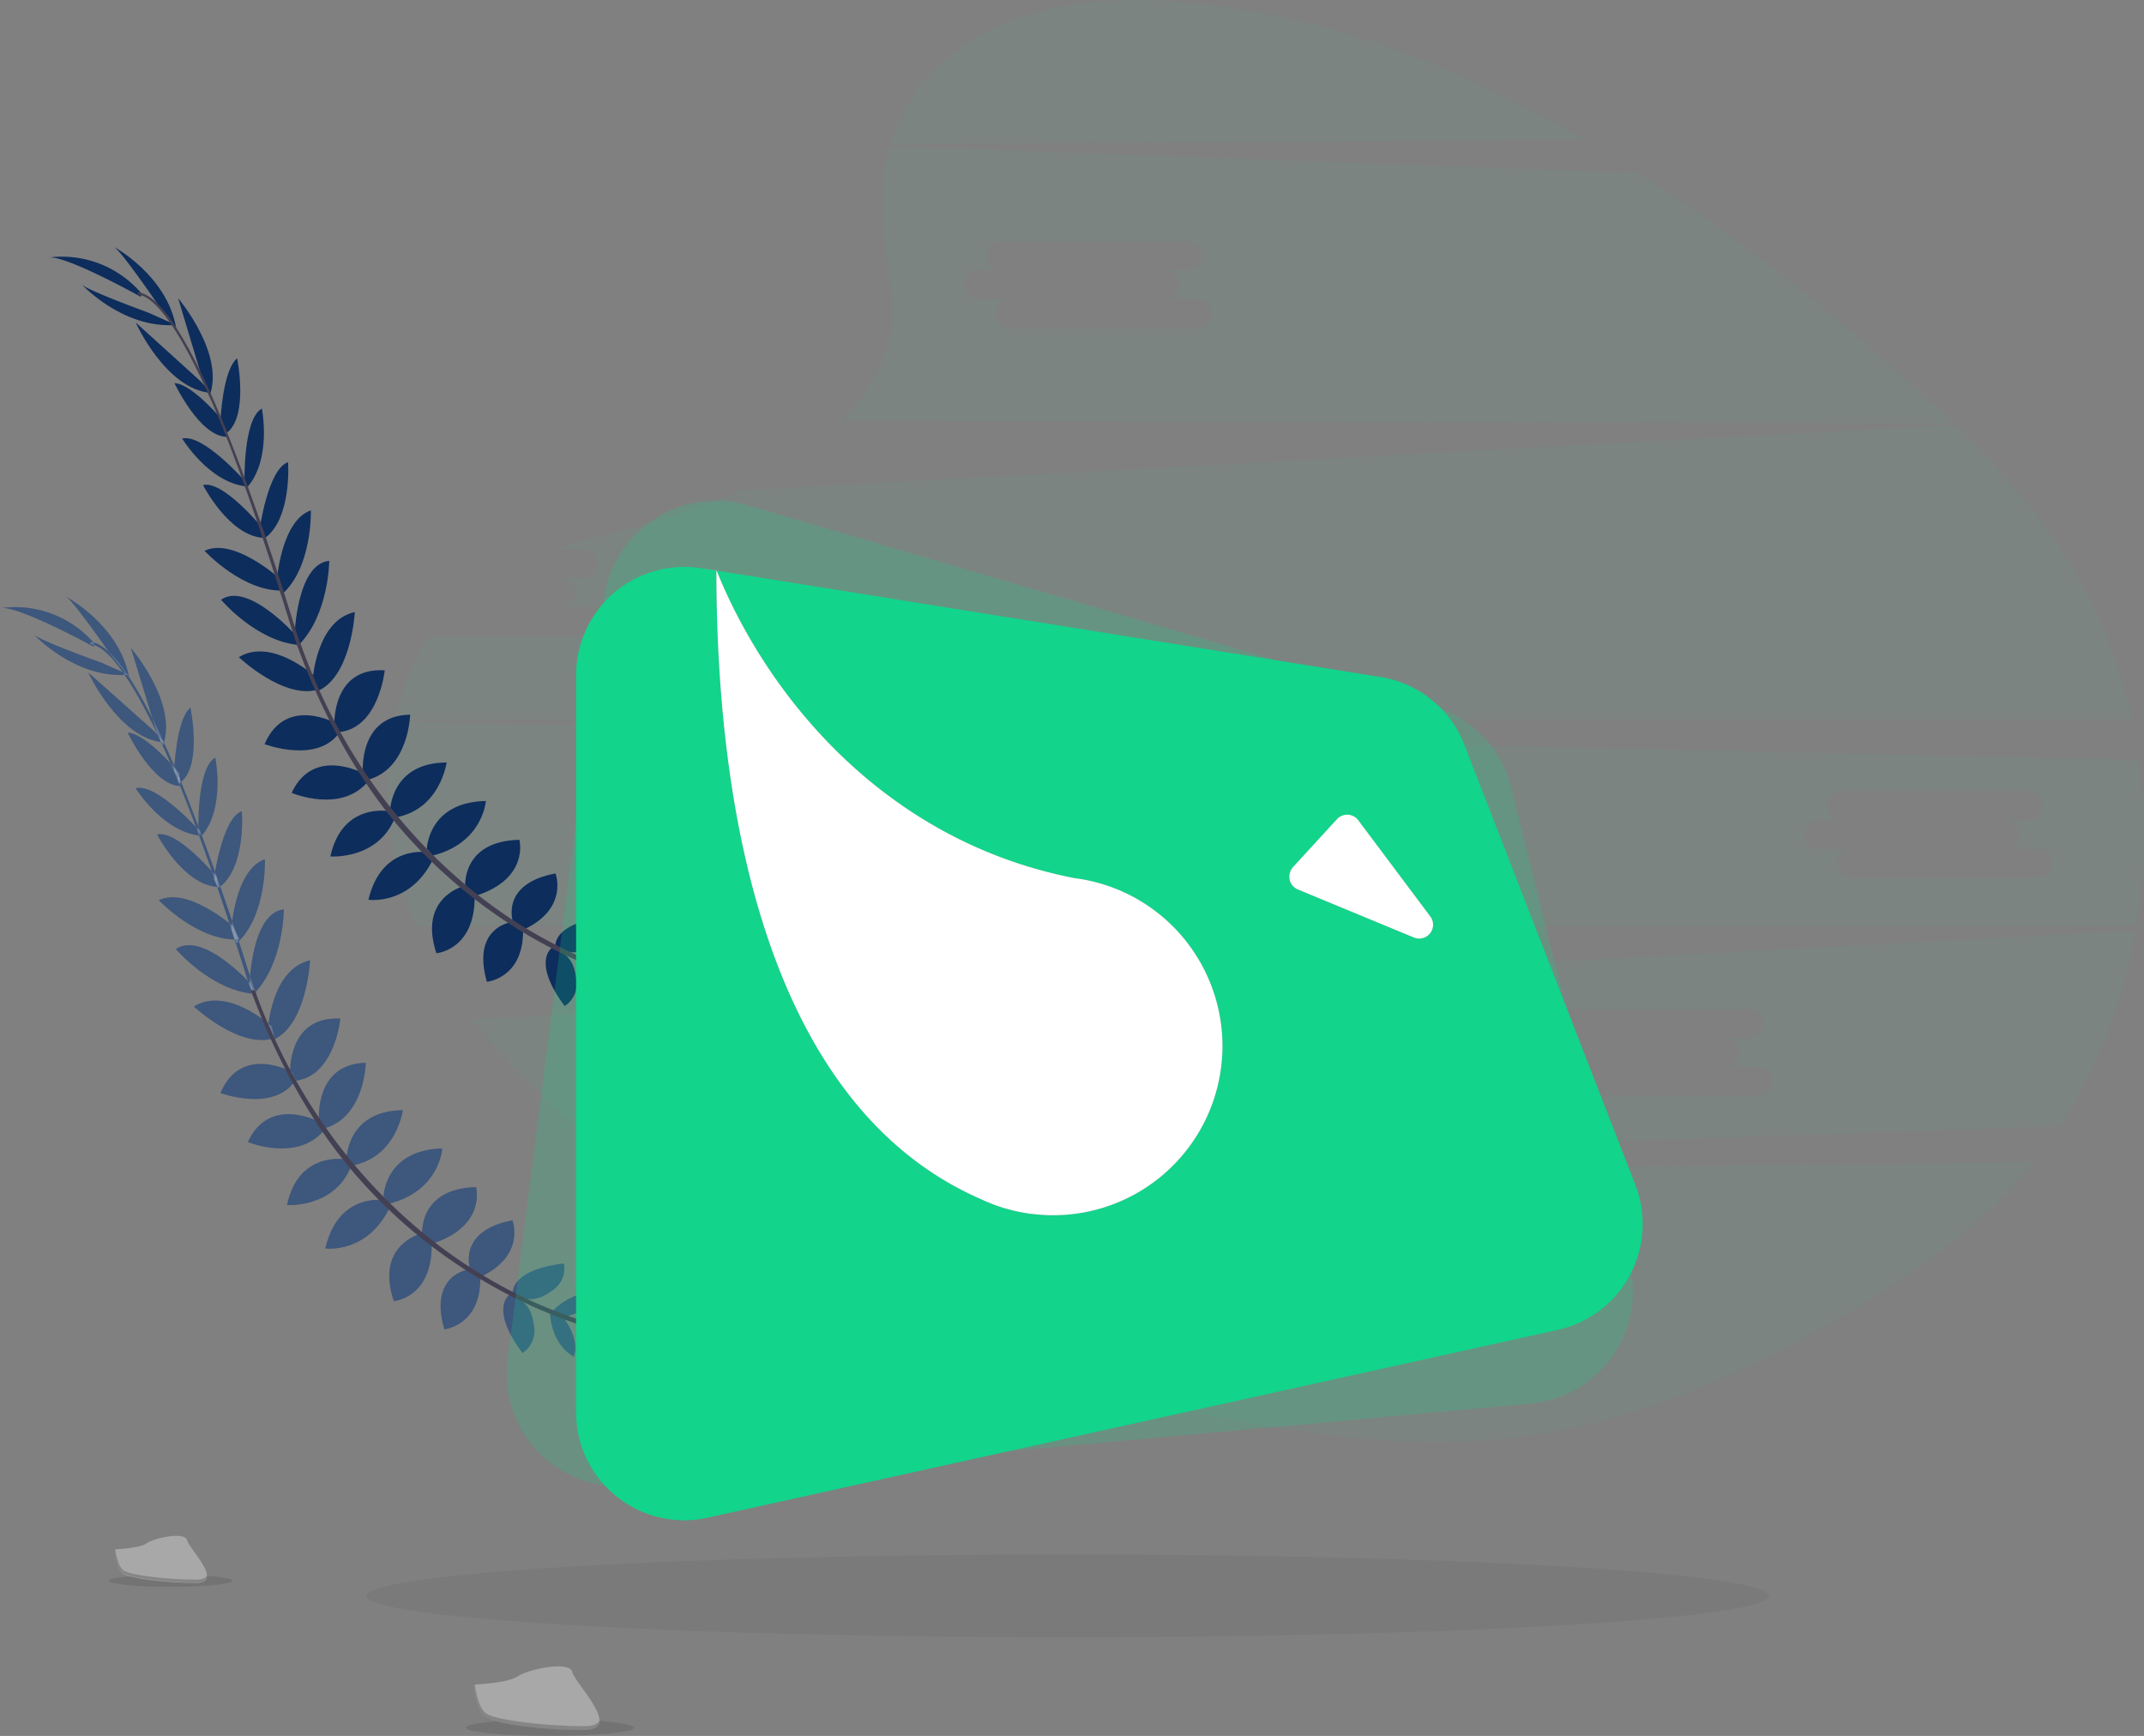 <?xml version="1.0" encoding="utf-8"?>
<svg xmlns="http://www.w3.org/2000/svg" xmlns:xlink="http://www.w3.org/1999/xlink" id="Calque_1" data-name="Calque 1" viewBox="0 0 510.95 413.65">
  <rect x="0" y="0" width="510.95" height="413.65" fill="#808080" stroke="none"/>
  <defs>
    <style>.cls-1{fill:none;}.cls-2{clip-path:url(#clip-path);}.cls-3,.cls-8{opacity:0.05;}.cls-4{fill:#12d48b;}.cls-5{fill:#0d2d5c;}.cls-13,.cls-6{fill:#fff;}.cls-11,.cls-12,.cls-6{opacity:0.2;}.cls-11,.cls-6,.cls-8,.cls-9{isolation:isolate;}.cls-7{fill:#444053;}.cls-9{opacity:0.1;}.cls-10{fill:#a8a8a8;}</style>
    <clipPath id="clip-path" transform="translate(-7.03 -6.6)">
      <rect class="cls-1" y="6.61" width="525" height="413.64" rx="9.55"/>
    </clipPath>
  </defs>
  <g id="Img">
    <g class="cls-2">
      <g id="Groupe_de_masques_1790" data-name="Groupe de masques 1790">
        <g id="Groupe_1340" data-name="Groupe 1340">
          <g id="Groupe_1334" data-name="Groupe 1334" class="cls-3">
            <path id="Tracé_2425" data-name="Tracé 2425" class="cls-4" d="M307.79,346.19c20.06,3.39,40.49,5.37,60.66,2.92,28.3-3.41,55.21-15.41,80.14-30.35,14-8.39,27.68-17.86,38.93-30.23,1.48-1.62,2.92-3.29,4.27-5L160.3,287C204.33,318.54,255.61,337.34,307.79,346.19Z" transform="translate(-7.03 -6.6)"/>
            <path id="Tracé_2426" data-name="Tracé 2426" class="cls-4" d="M516,228.31,119.48,249.5a174,174,0,0,0,31.14,30.33q4.24,3.29,8.59,6.43L498,275A124.85,124.85,0,0,0,516,228.31Zm-90.52,39.38H381.78a3.46,3.46,0,0,1-.76-6.88H374.2a3.42,3.42,0,0,1-.64,0,3.46,3.46,0,0,1,.64-6.89h4.73a3.46,3.46,0,0,1,.65-6.89h43.73a3.46,3.46,0,0,1,.67,6.89,3.75,3.75,0,0,1-.67,0h-4.76a3.46,3.46,0,0,1,0,6.89h6.95a3.53,3.53,0,0,1,.65,0,3.46,3.46,0,0,1-.65,6.89Z" transform="translate(-7.03 -6.6)"/>
            <path id="Tracé_2427" data-name="Tracé 2427" class="cls-4" d="M516.83,187.68,101,178.53a78.34,78.34,0,0,0,2,40.53,86.54,86.54,0,0,0,3.12,8.14H516.17A134.58,134.58,0,0,0,516.83,187.68Zm-24.66,28.11H448.44a3.47,3.47,0,0,1-.66-6.89h-6.9a3.53,3.53,0,0,1-.65,0,3.46,3.46,0,0,1,.65-6.89h4.76a3.47,3.47,0,0,1,.26-6.93l.38,0H490a3.31,3.31,0,0,1,.63,0A3.46,3.46,0,0,1,490,202h-4.75a3.47,3.47,0,0,1,0,6.89h6.91a3.46,3.46,0,1,1,.53,6.89,4.68,4.68,0,0,1-.53,0Z" transform="translate(-7.03 -6.6)"/>
            <path id="Tracé_2428" data-name="Tracé 2428" class="cls-4" d="M285.32,6.85c-20.3-1.27-42.61,2-56.82,17.77A41.29,41.29,0,0,0,219.21,41l165.57-1.11C353.69,21.66,320.44,9,285.32,6.85Z" transform="translate(-7.03 -6.6)"/>
            <path id="Tracé_2429" data-name="Tracé 2429" class="cls-4" d="M513.58,171.58A113.87,113.87,0,0,0,503.86,147c-8.06-14.91-19-27.59-30.87-39.18L183.64,123.43a147.66,147.66,0,0,1-20.44,7.34c-4.62,1.35-9.28,2.57-13.91,3.8-3.46.91-6.93,1.85-10.36,2.92h6.94a3.47,3.47,0,0,1,.64,6.89,3.42,3.42,0,0,1-.64,0h-5.41a3.47,3.47,0,0,1,.64,6.89,3.42,3.42,0,0,1-.64,0H148a3.46,3.46,0,1,1,.54,6.89H109.38a60.92,60.92,0,0,0-8.31,20H515.2C514.73,176,514.21,173.76,513.58,171.58Z" transform="translate(-7.03 -6.6)"/>
            <path id="Tracé_2430" data-name="Tracé 2430" class="cls-4" d="M456.43,92.7a510.48,510.48,0,0,0-58.66-44.87L219,41.39c-3.09,11-1.42,22.73.5,35.46,1.7,11.35-4,21.78-11.95,30l265.13.73C467.43,102.44,461.94,97.52,456.43,92.7ZM295.64,81.62a3.48,3.48,0,0,1-3.76,3.16H248.15a3.64,3.64,0,0,1-.66,0,3.46,3.46,0,0,1,0-6.9h-6.94a3.47,3.47,0,0,1-1-6.86,1.87,1.87,0,0,1,.34,0,3.64,3.64,0,0,1,.66,0h4.76a3.46,3.46,0,0,1,.63-6.89h43.79a3.32,3.32,0,0,1,.63,0,3.46,3.46,0,0,1-.63,6.89H285a3.46,3.46,0,0,1,0,6.89h6.93A3.46,3.46,0,0,1,295.65,81a3.31,3.31,0,0,1,0,.63Z" transform="translate(-7.03 -6.6)"/>
          </g>
          <g id="Groupe_1335" data-name="Groupe 1335">
            <path id="Tracé_2431" data-name="Tracé 2431" class="cls-5" d="M138.76,319s4.72-5.33,11.11-4.16c0,0-.85,3.84-8.11,5.45Z" transform="translate(-7.03 -6.6)"/>
            <path id="Tracé_2432" data-name="Tracé 2432" class="cls-5" d="M138.11,319.42s0,7.1,5.62,10.45c0,0,1.89-3.45-2.52-9.44Z" transform="translate(-7.03 -6.6)"/>
            <path id="Tracé_2433" data-name="Tracé 2433" class="cls-5" d="M129.25,315s-1.07-5.77,12.16-7.31a6.3,6.3,0,0,1-3,6.56C134.41,317.15,132,316.23,129.25,315Z" transform="translate(-7.03 -6.6)"/>
            <path id="Tracé_2434" data-name="Tracé 2434" class="cls-5" d="M128.45,315.13s-4.87,3.2,3.09,13.85a6.31,6.31,0,0,0,2.7-6.68C133.6,317.38,131.25,316.23,128.45,315.13Z" transform="translate(-7.03 -6.6)"/>
            <path id="Tracé_2435" data-name="Tracé 2435" class="cls-5" d="M119.08,309.06s-3.23-9.1,10.06-11.68c0,0,3.18,8.17-7.16,13.26Z" transform="translate(-7.03 -6.6)"/>
            <path id="Tracé_2436" data-name="Tracé 2436" class="cls-5" d="M107.65,300.84s-1.05-11,12.83-11.37c0,0,2.49,9.1-10,13.31Z" transform="translate(-7.03 -6.6)"/>
            <path id="Tracé_2437" data-name="Tracé 2437" class="cls-5" d="M98.44,291.72s.23-11.09,14-11.46c0,0-.59,10.06-12.59,13.12Z" transform="translate(-7.03 -6.6)"/>
            <path id="Tracé_2438" data-name="Tracé 2438" class="cls-5" d="M89.62,282.73s.06-11.43,13.39-11.58c0,0-1.45,11.23-12.07,13.17Z" transform="translate(-7.03 -6.6)"/>
            <path id="Tracé_2439" data-name="Tracé 2439" class="cls-5" d="M83.06,273.73s-1.25-13.62,11.14-13.87c0,0-.2,12.75-9.74,15.57Z" transform="translate(-7.03 -6.6)"/>
            <path id="Tracé_2440" data-name="Tracé 2440" class="cls-5" d="M76.19,262.51s-.83-13.85,11.94-13.18c0,0-1.28,13.63-10.64,14.78Z" transform="translate(-7.03 -6.6)"/>
            <path id="Tracé_2441" data-name="Tracé 2441" class="cls-5" d="M70.91,251.79s.76-14.21,10-16.36c0,0-.67,15-8.48,18.8Z" transform="translate(-7.03 -6.6)"/>
            <path id="Tracé_2442" data-name="Tracé 2442" class="cls-5" d="M66.52,241.14s.41-17,8.15-17.84c0,0,0,12.94-7.23,20.21Z" transform="translate(-7.03 -6.6)"/>
            <path id="Tracé_2443" data-name="Tracé 2443" class="cls-5" d="M62.15,228.17s.85-14.34,8-16.82c0,0,.53,13.74-6.92,20.19Z" transform="translate(-7.03 -6.6)"/>
            <path id="Tracé_2444" data-name="Tracé 2444" class="cls-5" d="M58,216.16s1.95-14.64,6.66-16.24c0,0,1.12,13.63-5.6,18.28Z" transform="translate(-7.03 -6.6)"/>
            <path id="Tracé_2445" data-name="Tracé 2445" class="cls-5" d="M54.33,204.86s-.5-15.23,4-17.71c0,0,2.48,11.89-3.25,18.64Z" transform="translate(-7.03 -6.6)"/>
            <path id="Tracé_2446" data-name="Tracé 2446" class="cls-5" d="M48.52,190.37S49,178,52.41,175.23c0,0,2.84,13.63-2.25,17.69Z" transform="translate(-7.03 -6.6)"/>
            <path id="Tracé_2447" data-name="Tracé 2447" class="cls-5" d="M44.34,181,38.23,161s11.37,13.23,7.6,23.36Z" transform="translate(-7.03 -6.6)"/>
            <path id="Tracé_2448" data-name="Tracé 2448" class="cls-5" d="M33.34,162.47s-9.19-13.28-10.7-13.76c0,0,12.85,6.76,15.14,19.3Z" transform="translate(-7.03 -6.6)"/>
            <path id="Tracé_2449" data-name="Tracé 2449" class="cls-5" d="M118.7,309.09s-9.56,1.27-5.77,14.26c0,0,8.76-.89,8.55-12.42Z" transform="translate(-7.03 -6.6)"/>
            <path id="Tracé_2450" data-name="Tracé 2450" class="cls-5" d="M107.11,300.64s-10.7,2.83-6.22,16c0,0,9.4-.79,9-14Z" transform="translate(-7.03 -6.6)"/>
            <path id="Tracé_2451" data-name="Tracé 2451" class="cls-5" d="M98.57,292.61s-10.92-1.94-14,11.47c0,0,10,1.38,15.34-9.79Z" transform="translate(-7.03 -6.6)"/>
            <path id="Tracé_2452" data-name="Tracé 2452" class="cls-5" d="M89.43,282.89s-11.23-2.18-14,10.85c0,0,11.31.8,15.27-9.26Z" transform="translate(-7.03 -6.6)"/>
            <path id="Tracé_2453" data-name="Tracé 2453" class="cls-5" d="M83.27,274s-12-6.56-17.16,4.73c0,0,11.77,4.86,18.14-2.81Z" transform="translate(-7.03 -6.6)"/>
            <path id="Tracé_2454" data-name="Tracé 2454" class="cls-5" d="M76.64,262.05s-12.12-6.74-17.06,5c0,0,12.85,4.78,17.93-3.17Z" transform="translate(-7.03 -6.6)"/>
            <path id="Tracé_2455" data-name="Tracé 2455" class="cls-5" d="M71.8,251.2s-10.54-9.73-18.56-4.76c0,0,11,10.29,19.2,7.5Z" transform="translate(-7.03 -6.6)"/>
            <path id="Tracé_2456" data-name="Tracé 2456" class="cls-5" d="M66.73,241s-11.42-12.65-17.79-8.24c0,0,8.4,9.84,18.64,10.66Z" transform="translate(-7.03 -6.6)"/>
            <path id="Tracé_2457" data-name="Tracé 2457" class="cls-5" d="M62.49,227.28s-10.78-9.5-17.59-6.16c0,0,9.42,10,19.23,9.3Z" transform="translate(-7.03 -6.6)"/>
            <path id="Tracé_2458" data-name="Tracé 2458" class="cls-5" d="M58.73,215.64s-9.38-11.37-14.25-10.18c0,0,6.29,12.1,14.47,12.47Z" transform="translate(-7.03 -6.6)"/>
            <path id="Tracé_2459" data-name="Tracé 2459" class="cls-5" d="M54.48,204.49s-10.13-11.36-15.1-10.06c0,0,6.39,10.32,15.21,11.27Z" transform="translate(-7.03 -6.6)"/>
            <path id="Tracé_2460" data-name="Tracé 2460" class="cls-5" d="M49.76,190.86s-7.87-9.55-12.28-9.67c0,0,6,12.59,12.52,12.7Z" transform="translate(-7.03 -6.6)"/>
            <path id="Tracé_2461" data-name="Tracé 2461" class="cls-5" d="M43.65,180.73,28.08,166.87s7.31,15.83,18,16.62Z" transform="translate(-7.03 -6.6)"/>
            <path id="Tracé_2462" data-name="Tracé 2462" class="cls-5" d="M31.17,164.51S16,159.09,15.1,157.78c0,0,9.88,10.7,22.56,9.59Z" transform="translate(-7.03 -6.6)"/>
            <path id="Tracé_2463" data-name="Tracé 2463" class="cls-5" d="M29.33,160.69S10.78,150.51,7,151.54a24.9,24.9,0,0,1,22.45,8.33Z" transform="translate(-7.03 -6.6)"/>
            <path id="Tracé_2464" data-name="Tracé 2464" class="cls-5" d="M50.19,193l-.53.22c-8.59-20.95-16.06-32.68-21.06-33.1v-.56C33.94,160,41.38,171.58,50.19,193Z" transform="translate(-7.03 -6.6)"/>
            <path id="Tracé_2465" data-name="Tracé 2465" class="cls-5" d="M68.18,243.8l-.8.28c-.72-2-1.4-4-2-6.06-5.58-17.74-11.21-33.9-16.1-45.83l.31-.71c4.87,12,11,28.52,16.55,46.3C66.78,239.79,67.47,241.83,68.18,243.8Z" transform="translate(-7.03 -6.6)"/>
            <path id="Tracé_2466" data-name="Tracé 2466" class="cls-6" d="M138.76,319s4.72-5.33,11.11-4.16c0,0-.85,3.84-8.11,5.45Z" transform="translate(-7.03 -6.6)"/>
            <path id="Tracé_2467" data-name="Tracé 2467" class="cls-6" d="M138.11,319.42s0,7.1,5.62,10.45c0,0,1.89-3.45-2.52-9.44Z" transform="translate(-7.03 -6.6)"/>
            <path id="Tracé_2468" data-name="Tracé 2468" class="cls-6" d="M129.25,315s-1.07-5.77,12.16-7.31a6.3,6.3,0,0,1-3,6.56C134.41,317.15,132,316.23,129.25,315Z" transform="translate(-7.03 -6.6)"/>
            <path id="Tracé_2469" data-name="Tracé 2469" class="cls-6" d="M128.45,315.13s-4.87,3.2,3.09,13.85a6.31,6.31,0,0,0,2.7-6.68C133.6,317.38,131.25,316.23,128.45,315.13Z" transform="translate(-7.03 -6.6)"/>
            <path id="Tracé_2470" data-name="Tracé 2470" class="cls-6" d="M119.08,309.06s-3.23-9.1,10.06-11.68c0,0,3.18,8.17-7.16,13.26Z" transform="translate(-7.03 -6.6)"/>
            <path id="Tracé_2471" data-name="Tracé 2471" class="cls-6" d="M107.65,300.84s-1.05-11,12.83-11.37c0,0,2.49,9.1-10,13.31Z" transform="translate(-7.03 -6.6)"/>
            <path id="Tracé_2472" data-name="Tracé 2472" class="cls-6" d="M98.44,291.72s.23-11.09,14-11.46c0,0-.59,10.06-12.59,13.12Z" transform="translate(-7.03 -6.6)"/>
            <path id="Tracé_2473" data-name="Tracé 2473" class="cls-6" d="M89.62,282.73s.06-11.43,13.39-11.58c0,0-1.45,11.23-12.07,13.17Z" transform="translate(-7.03 -6.6)"/>
            <path id="Tracé_2474" data-name="Tracé 2474" class="cls-6" d="M83.06,273.73s-1.25-13.62,11.14-13.87c0,0-.2,12.75-9.74,15.57Z" transform="translate(-7.03 -6.6)"/>
            <path id="Tracé_2475" data-name="Tracé 2475" class="cls-6" d="M76.19,262.51s-.83-13.85,11.94-13.18c0,0-1.28,13.63-10.64,14.78Z" transform="translate(-7.03 -6.6)"/>
            <path id="Tracé_2476" data-name="Tracé 2476" class="cls-6" d="M70.91,251.79s.76-14.21,10-16.36c0,0-.67,15-8.48,18.8Z" transform="translate(-7.03 -6.6)"/>
            <path id="Tracé_2477" data-name="Tracé 2477" class="cls-6" d="M66.52,241.14s.41-17,8.15-17.84c0,0,0,12.94-7.23,20.21Z" transform="translate(-7.03 -6.6)"/>
            <path id="Tracé_2478" data-name="Tracé 2478" class="cls-6" d="M62.15,228.17s.85-14.34,8-16.82c0,0,.53,13.74-6.92,20.19Z" transform="translate(-7.03 -6.6)"/>
            <path id="Tracé_2479" data-name="Tracé 2479" class="cls-6" d="M58,216.16s1.95-14.64,6.66-16.24c0,0,1.12,13.63-5.6,18.28Z" transform="translate(-7.03 -6.6)"/>
            <path id="Tracé_2480" data-name="Tracé 2480" class="cls-6" d="M54.33,204.86s-.5-15.23,4-17.71c0,0,2.48,11.89-3.25,18.64Z" transform="translate(-7.03 -6.6)"/>
            <path id="Tracé_2481" data-name="Tracé 2481" class="cls-6" d="M48.52,190.37S49,178,52.41,175.23c0,0,2.84,13.63-2.25,17.69Z" transform="translate(-7.03 -6.6)"/>
            <path id="Tracé_2482" data-name="Tracé 2482" class="cls-6" d="M44.34,181,38.23,161s11.37,13.23,7.6,23.36Z" transform="translate(-7.03 -6.6)"/>
            <path id="Tracé_2483" data-name="Tracé 2483" class="cls-6" d="M33.34,162.47s-9.19-13.28-10.7-13.76c0,0,12.85,6.76,15.14,19.3Z" transform="translate(-7.03 -6.6)"/>
            <path id="Tracé_2484" data-name="Tracé 2484" class="cls-6" d="M118.7,309.09s-9.56,1.27-5.77,14.26c0,0,8.76-.89,8.55-12.42Z" transform="translate(-7.03 -6.6)"/>
            <path id="Tracé_2485" data-name="Tracé 2485" class="cls-6" d="M107.11,300.64s-10.7,2.83-6.22,16c0,0,9.4-.79,9-14Z" transform="translate(-7.03 -6.6)"/>
            <path id="Tracé_2486" data-name="Tracé 2486" class="cls-6" d="M98.57,292.61s-10.92-1.94-14,11.47c0,0,10,1.38,15.34-9.79Z" transform="translate(-7.03 -6.6)"/>
            <path id="Tracé_2487" data-name="Tracé 2487" class="cls-6" d="M89.43,282.89s-11.23-2.18-14,10.85c0,0,11.31.8,15.27-9.26Z" transform="translate(-7.03 -6.6)"/>
            <path id="Tracé_2488" data-name="Tracé 2488" class="cls-6" d="M83.27,274s-12-6.56-17.16,4.73c0,0,11.77,4.86,18.14-2.81Z" transform="translate(-7.03 -6.6)"/>
            <path id="Tracé_2489" data-name="Tracé 2489" class="cls-6" d="M76.64,262.05s-12.12-6.74-17.06,5c0,0,12.85,4.78,17.93-3.17Z" transform="translate(-7.03 -6.6)"/>
            <path id="Tracé_2490" data-name="Tracé 2490" class="cls-6" d="M71.8,251.2s-10.54-9.73-18.56-4.76c0,0,11,10.29,19.2,7.5Z" transform="translate(-7.03 -6.6)"/>
            <path id="Tracé_2491" data-name="Tracé 2491" class="cls-6" d="M66.73,241s-11.42-12.65-17.79-8.24c0,0,8.4,9.84,18.64,10.66Z" transform="translate(-7.03 -6.6)"/>
            <path id="Tracé_2492" data-name="Tracé 2492" class="cls-6" d="M62.49,227.28s-10.78-9.5-17.59-6.16c0,0,9.42,10,19.23,9.3Z" transform="translate(-7.03 -6.6)"/>
            <path id="Tracé_2493" data-name="Tracé 2493" class="cls-6" d="M58.73,215.64s-9.38-11.37-14.25-10.18c0,0,6.29,12.1,14.47,12.47Z" transform="translate(-7.03 -6.6)"/>
            <path id="Tracé_2494" data-name="Tracé 2494" class="cls-6" d="M54.48,204.49s-10.13-11.36-15.1-10.06c0,0,6.39,10.32,15.21,11.27Z" transform="translate(-7.03 -6.6)"/>
            <path id="Tracé_2495" data-name="Tracé 2495" class="cls-6" d="M49.76,190.86s-7.87-9.55-12.28-9.67c0,0,6,12.59,12.52,12.7Z" transform="translate(-7.03 -6.6)"/>
            <path id="Tracé_2496" data-name="Tracé 2496" class="cls-6" d="M43.65,180.73,28.08,166.87s7.31,15.83,18,16.62Z" transform="translate(-7.03 -6.6)"/>
            <path id="Tracé_2497" data-name="Tracé 2497" class="cls-6" d="M31.17,164.51S16,159.09,15.1,157.78c0,0,9.88,10.7,22.56,9.59Z" transform="translate(-7.03 -6.6)"/>
            <path id="Tracé_2498" data-name="Tracé 2498" class="cls-6" d="M29.33,160.69S10.78,150.51,7,151.54a24.9,24.9,0,0,1,22.45,8.33Z" transform="translate(-7.03 -6.6)"/>
            <path id="Tracé_2499" data-name="Tracé 2499" class="cls-6" d="M50.19,193l-.53.22c-8.59-20.95-16.06-32.68-21.06-33.1v-.56C33.94,160,41.38,171.58,50.19,193Z" transform="translate(-7.03 -6.6)"/>
            <path id="Tracé_2500" data-name="Tracé 2500" class="cls-6" d="M68.18,243.8l-.8.28c-.72-2-1.4-4-2-6.06-5.58-17.74-11.21-33.9-16.1-45.83l.31-.71c4.87,12,11,28.52,16.55,46.3C66.78,239.79,67.47,241.83,68.18,243.8Z" transform="translate(-7.03 -6.6)"/>
            <path id="Tracé_2501" data-name="Tracé 2501" class="cls-7" d="M156.66,325.29c-.16,0-16.15-2.57-35-13.81a121.43,121.43,0,0,1-29.54-24.55C81.46,274.81,72.7,258.77,66.8,242.49l1,.18c13.18,36.54,37.08,57.55,54.34,67.82a109,109,0,0,0,34.71,13.68Z" transform="translate(-7.03 -6.6)"/>
          </g>
          <g id="Groupe_1336" data-name="Groupe 1336">
            <path id="Tracé_2502" data-name="Tracé 2502" class="cls-5" d="M148.88,236.42s4.75-5.29,11.13-4.08c0,0-.86,3.84-8.15,5.39Z" transform="translate(-7.03 -6.6)"/>
            <path id="Tracé_2503" data-name="Tracé 2503" class="cls-5" d="M148.22,236.8s0,7.1,5.55,10.5c0,0,1.95-3.44-2.44-9.47Z" transform="translate(-7.03 -6.6)"/>
            <path id="Tracé_2504" data-name="Tracé 2504" class="cls-5" d="M139.4,232.3s-1.05-5.77,12.21-7.22a6.37,6.37,0,0,1-3,6.52C144.58,234.5,142.12,233.58,139.4,232.3Z" transform="translate(-7.03 -6.6)"/>
            <path id="Tracé_2505" data-name="Tracé 2505" class="cls-5" d="M138.6,232.44s-4.95,3.18,3,13.89a6.3,6.3,0,0,0,2.73-6.66C143.72,234.74,141.37,233.58,138.6,232.44Z" transform="translate(-7.03 -6.6)"/>
            <path id="Tracé_2506" data-name="Tracé 2506" class="cls-5" d="M129.28,226.31s-3.16-9.12,10.14-11.58c0,0,3.15,8.2-7.26,13.22Z" transform="translate(-7.03 -6.6)"/>
            <path id="Tracé_2507" data-name="Tracé 2507" class="cls-5" d="M117.9,218s-1-11,12.91-11.28c0,0,2.43,9.12-10.12,13.24Z" transform="translate(-7.03 -6.6)"/>
            <path id="Tracé_2508" data-name="Tracé 2508" class="cls-5" d="M108.76,208.82s.32-11.09,14.06-11.36c0,0-.67,10-12.65,13Z" transform="translate(-7.03 -6.6)"/>
            <path id="Tracé_2509" data-name="Tracé 2509" class="cls-5" d="M100,199.78s.15-11.45,13.47-11.49c0,0-1.53,11.22-12.18,13.08Z" transform="translate(-7.03 -6.6)"/>
            <path id="Tracé_2510" data-name="Tracé 2510" class="cls-5" d="M93.51,190.69s-1.14-13.62,11.26-13.79c0,0-.29,12.75-9.9,15.46Z" transform="translate(-7.03 -6.6)"/>
            <path id="Tracé_2511" data-name="Tracé 2511" class="cls-5" d="M86.72,179.44s-.73-13.89,12-13.11c0,0-1.38,13.63-10.71,14.69Z" transform="translate(-7.03 -6.6)"/>
            <path id="Tracé_2512" data-name="Tracé 2512" class="cls-5" d="M81.53,168.7s.86-14.28,10.06-16.26c0,0-.77,15-8.62,18.72Z" transform="translate(-7.03 -6.6)"/>
            <path id="Tracé_2513" data-name="Tracé 2513" class="cls-5" d="M77.22,158s.52-17.05,8.28-17.76c0,0-.09,12.94-7.38,20.16Z" transform="translate(-7.03 -6.6)"/>
            <path id="Tracé_2514" data-name="Tracé 2514" class="cls-5" d="M73,145s1-14.34,8.12-16.79c0,0,.41,13.75-7.06,20.15Z" transform="translate(-7.03 -6.6)"/>
            <path id="Tracé_2515" data-name="Tracé 2515" class="cls-5" d="M68.87,132.92s2-14.6,6.81-16.18c0,0,1,13.62-5.73,18.22Z" transform="translate(-7.03 -6.6)"/>
            <path id="Tracé_2516" data-name="Tracé 2516" class="cls-5" d="M65.3,121.63s-.39-15.22,4.14-17.67c0,0,2.39,11.9-3.38,18.61Z" transform="translate(-7.03 -6.6)"/>
            <path id="Tracé_2517" data-name="Tracé 2517" class="cls-5" d="M59.55,107.1s.5-12.35,4-15.1c0,0,2.75,13.62-2.37,17.66Z" transform="translate(-7.03 -6.6)"/>
            <path id="Tracé_2518" data-name="Tracé 2518" class="cls-5" d="M55.48,97.65l-6-20S60.78,91,56.94,101Z" transform="translate(-7.03 -6.6)"/>
            <path id="Tracé_2519" data-name="Tracé 2519" class="cls-5" d="M44.61,79.1S35.51,65.75,34,65.31c0,0,12.81,6.81,15,19.41Z" transform="translate(-7.03 -6.6)"/>
            <path id="Tracé_2520" data-name="Tracé 2520" class="cls-5" d="M128.9,226.33s-9.56,1.2-5.84,14.22c0,0,8.76-.82,8.63-12.35Z" transform="translate(-7.03 -6.6)"/>
            <path id="Tracé_2521" data-name="Tracé 2521" class="cls-5" d="M117.37,217.81s-10.7,2.75-6.34,15.93c0,0,9.4-.74,9.12-14Z" transform="translate(-7.03 -6.6)"/>
            <path id="Tracé_2522" data-name="Tracé 2522" class="cls-5" d="M108.89,209.71S98,207.69,94.83,221c0,0,10,1.45,15.41-9.68Z" transform="translate(-7.03 -6.6)"/>
            <path id="Tracé_2523" data-name="Tracé 2523" class="cls-5" d="M99.82,199.92s-11.22-2.25-14.06,10.76c0,0,11.3.86,15.35-9.16Z" transform="translate(-7.03 -6.6)"/>
            <path id="Tracé_2524" data-name="Tracé 2524" class="cls-5" d="M93.72,190.94s-12-6.66-17.18,4.59c0,0,11.75,5,18.16-2.68Z" transform="translate(-7.03 -6.6)"/>
            <path id="Tracé_2525" data-name="Tracé 2525" class="cls-5" d="M87.18,179s-12.07-6.82-17.1,4.92c0,0,12.81,4.87,18-3Z" transform="translate(-7.03 -6.6)"/>
            <path id="Tracé_2526" data-name="Tracé 2526" class="cls-5" d="M82.43,168.06S72,158.32,63.94,163.19c0,0,10.92,10.37,19.15,7.64Z" transform="translate(-7.03 -6.6)"/>
            <path id="Tracé_2527" data-name="Tracé 2527" class="cls-5" d="M77.42,157.88S66.1,145.1,59.71,149.51c0,0,8.33,9.9,18.55,10.78Z" transform="translate(-7.03 -6.6)"/>
            <path id="Tracé_2528" data-name="Tracé 2528" class="cls-5" d="M73.29,144.15s-10.71-9.58-17.52-6.3c0,0,9.34,10.11,19.15,9.44Z" transform="translate(-7.03 -6.6)"/>
            <path id="Tracé_2529" data-name="Tracé 2529" class="cls-5" d="M69.62,132.47S60.27,121,55.41,122.18c0,0,6.21,12.15,14.38,12.58Z" transform="translate(-7.03 -6.6)"/>
            <path id="Tracé_2530" data-name="Tracé 2530" class="cls-5" d="M65.44,121.28s-10-11.43-15-10.18c0,0,6.3,10.37,15.12,11.38Z" transform="translate(-7.03 -6.6)"/>
            <path id="Tracé_2531" data-name="Tracé 2531" class="cls-5" d="M60.83,107.64S53,98,48.61,97.9c0,0,5.94,12.66,12.42,12.79Z" transform="translate(-7.03 -6.6)"/>
            <path id="Tracé_2532" data-name="Tracé 2532" class="cls-5" d="M54.81,97.43l-15.46-14s7.17,15.92,17.91,16.79Z" transform="translate(-7.03 -6.6)"/>
            <path id="Tracé_2533" data-name="Tracé 2533" class="cls-5" d="M42.42,81.11s-15.18-5.52-16-6.82c0,0,9.81,10.71,22.51,9.74Z" transform="translate(-7.03 -6.6)"/>
            <path id="Tracé_2534" data-name="Tracé 2534" class="cls-5" d="M40.58,77.33S22.09,67,18.34,68a24.88,24.88,0,0,1,22.39,8.51Z" transform="translate(-7.03 -6.6)"/>
            <path id="Tracé_2535" data-name="Tracé 2535" class="cls-7" d="M61.23,109.78l-.52.22C52.26,89,44.88,77.21,39.88,76.81v-.56C45.23,76.67,52.58,88.27,61.23,109.78Z" transform="translate(-7.03 -6.6)"/>
            <path id="Tracé_2536" data-name="Tracé 2536" class="cls-7" d="M78.85,160.69l-.79.28c-.69-1.94-1.38-4-2-6.07-5.46-17.78-11-34-15.78-45.95l.32-.7c4.87,12,10.79,28.6,16.26,46.41C77.48,156.67,78.15,158.74,78.85,160.69Z" transform="translate(-7.03 -6.6)"/>
            <path id="Tracé_2537" data-name="Tracé 2537" class="cls-7" d="M166.74,242.79c-.16,0-16.13-2.68-35-14A122.32,122.32,0,0,1,102.43,204c-10.49-12.19-19.17-28.29-24.92-44.59l1,.17c12.93,36.66,36.67,57.82,53.86,68.21C151,239,166.8,241.67,167,241.69Z" transform="translate(-7.03 -6.6)"/>
          </g>
          <ellipse id="Ellipse_485" data-name="Ellipse 485" class="cls-8" cx="254.47" cy="380.27" rx="167.12" ry="9.86"/>
          <ellipse id="Ellipse_486" data-name="Ellipse 486" class="cls-9" cx="131.05" cy="411.67" rx="20.02" ry="1.98"/>
          <path id="Tracé_2538" data-name="Tracé 2538" class="cls-10" d="M119.91,408s8.06-.25,10.5-1.95,12.39-3.79,13-1.05,12.11,13.79,3,13.87-21.14-1.42-23.57-2.92S119.91,408,119.91,408Z" transform="translate(-7.03 -6.6)"/>
          <path id="Tracé_2539" data-name="Tracé 2539" class="cls-11" d="M146.58,417.91c-9.1.08-21.14-1.41-23.56-2.92-1.85-1.11-2.59-5.16-2.83-7h-.28s.53,6.5,2.92,8,14.48,2.92,23.57,2.92c2.62,0,3.53-1,3.48-2.33C149.53,417.37,148.53,417.9,146.58,417.91Z" transform="translate(-7.03 -6.6)"/>
          <g id="Groupe_1337" data-name="Groupe 1337">
            <ellipse id="Ellipse_487" data-name="Ellipse 487" class="cls-9" cx="40.65" cy="376.67" rx="14.72" ry="1.45"/>
            <path id="Tracé_2540" data-name="Tracé 2540" class="cls-10" d="M34.33,375.78s5.93-.18,7.71-1.46,9.08-2.78,9.55-.73,8.91,10.14,2.21,10.2-15.57-1.05-17.32-2.13S34.33,375.78,34.33,375.78Z" transform="translate(-7.03 -6.6)"/>
            <path id="Tracé_2541" data-name="Tracé 2541" class="cls-11" d="M53.92,383c-6.68.06-15.57-1.05-17.32-2.1-1.36-.83-1.89-3.8-2.09-5.16h-.17s.38,4.77,2.16,5.84,10.62,2.18,17.31,2.13c1.95,0,2.63-.7,2.56-1.72C56.09,382.59,55.36,383,53.92,383Z" transform="translate(-7.03 -6.6)"/>
          </g>
          <g id="Groupe_1338" data-name="Groupe 1338" class="cls-12">
            <path id="Tracé_2542" data-name="Tracé 2542" class="cls-4" d="M395.43,307.88l-28.28-113.7a26.85,26.85,0,0,0-18.49-19.26L185.15,127a26.82,26.82,0,0,0-33.27,18.2,25.94,25.94,0,0,0-.86,4.17L128,330.62a26.84,26.84,0,0,0,29,30.07l214.81-19.64a26.85,26.85,0,0,0,24.24-29.24A26.22,26.22,0,0,0,395.43,307.88Z" transform="translate(-7.03 -6.6)"/>
          </g>
          <g id="Groupe_1339" data-name="Groupe 1339">
            <path id="Tracé_2543" data-name="Tracé 2543" class="cls-4" d="M396.79,289,356,184.05a25.77,25.77,0,0,0-20-16.14L177.81,142.57c11.77,29.2,39.45,64.35,85.3,73.28h0a40.31,40.31,0,0,1-10.15,80h-.11a38.44,38.44,0,0,1-6.17-1.29h-.07l-1-.32-.36-.11h0a39.87,39.87,0,0,1-4.5-1.81c-49-21.39-63-87.8-63-149.73l-3.58-.57a25.77,25.77,0,0,0-29.52,21.37,25.33,25.33,0,0,0-.33,4.08V343.08a25.79,25.79,0,0,0,25.77,25.79h0a25.34,25.34,0,0,0,5.56-.62L378.3,323.48A25.82,25.82,0,0,0,396.79,289ZM344,230l-27.68-11.45a3.27,3.27,0,0,1-1.82-4.25,3.41,3.41,0,0,1,.65-1l10.49-11.45a3.29,3.29,0,0,1,4.65-.21h0a2.88,2.88,0,0,1,.41.45L347.91,225a3.29,3.29,0,0,1-3.89,5Z" transform="translate(-7.03 -6.6)"/>
            <path id="Tracé_2544" data-name="Tracé 2544" class="cls-13" d="M177.81,142.57c11.77,29.2,39.46,64.35,85.31,73.28h0a40.31,40.31,0,0,1-10.16,80h-.1a38.22,38.22,0,0,1-6.17-1.29h-.07l-1-.32-.36-.11h0a40.64,40.64,0,0,1-4.5-1.81c-49-21.39-63-87.8-63-149.73l-3.57-.57M344,230l-27.68-11.46a3.29,3.29,0,0,1-1.78-4.29,3.43,3.43,0,0,1,.61-1l10.5-11.45a3.3,3.3,0,0,1,4.65-.21h0a2.85,2.85,0,0,1,.41.44L347.91,225a3.29,3.29,0,0,1-3.89,5Z" transform="translate(-7.03 -6.6)"/>
          </g>
        </g>
      </g>
    </g>
  </g>
</svg>